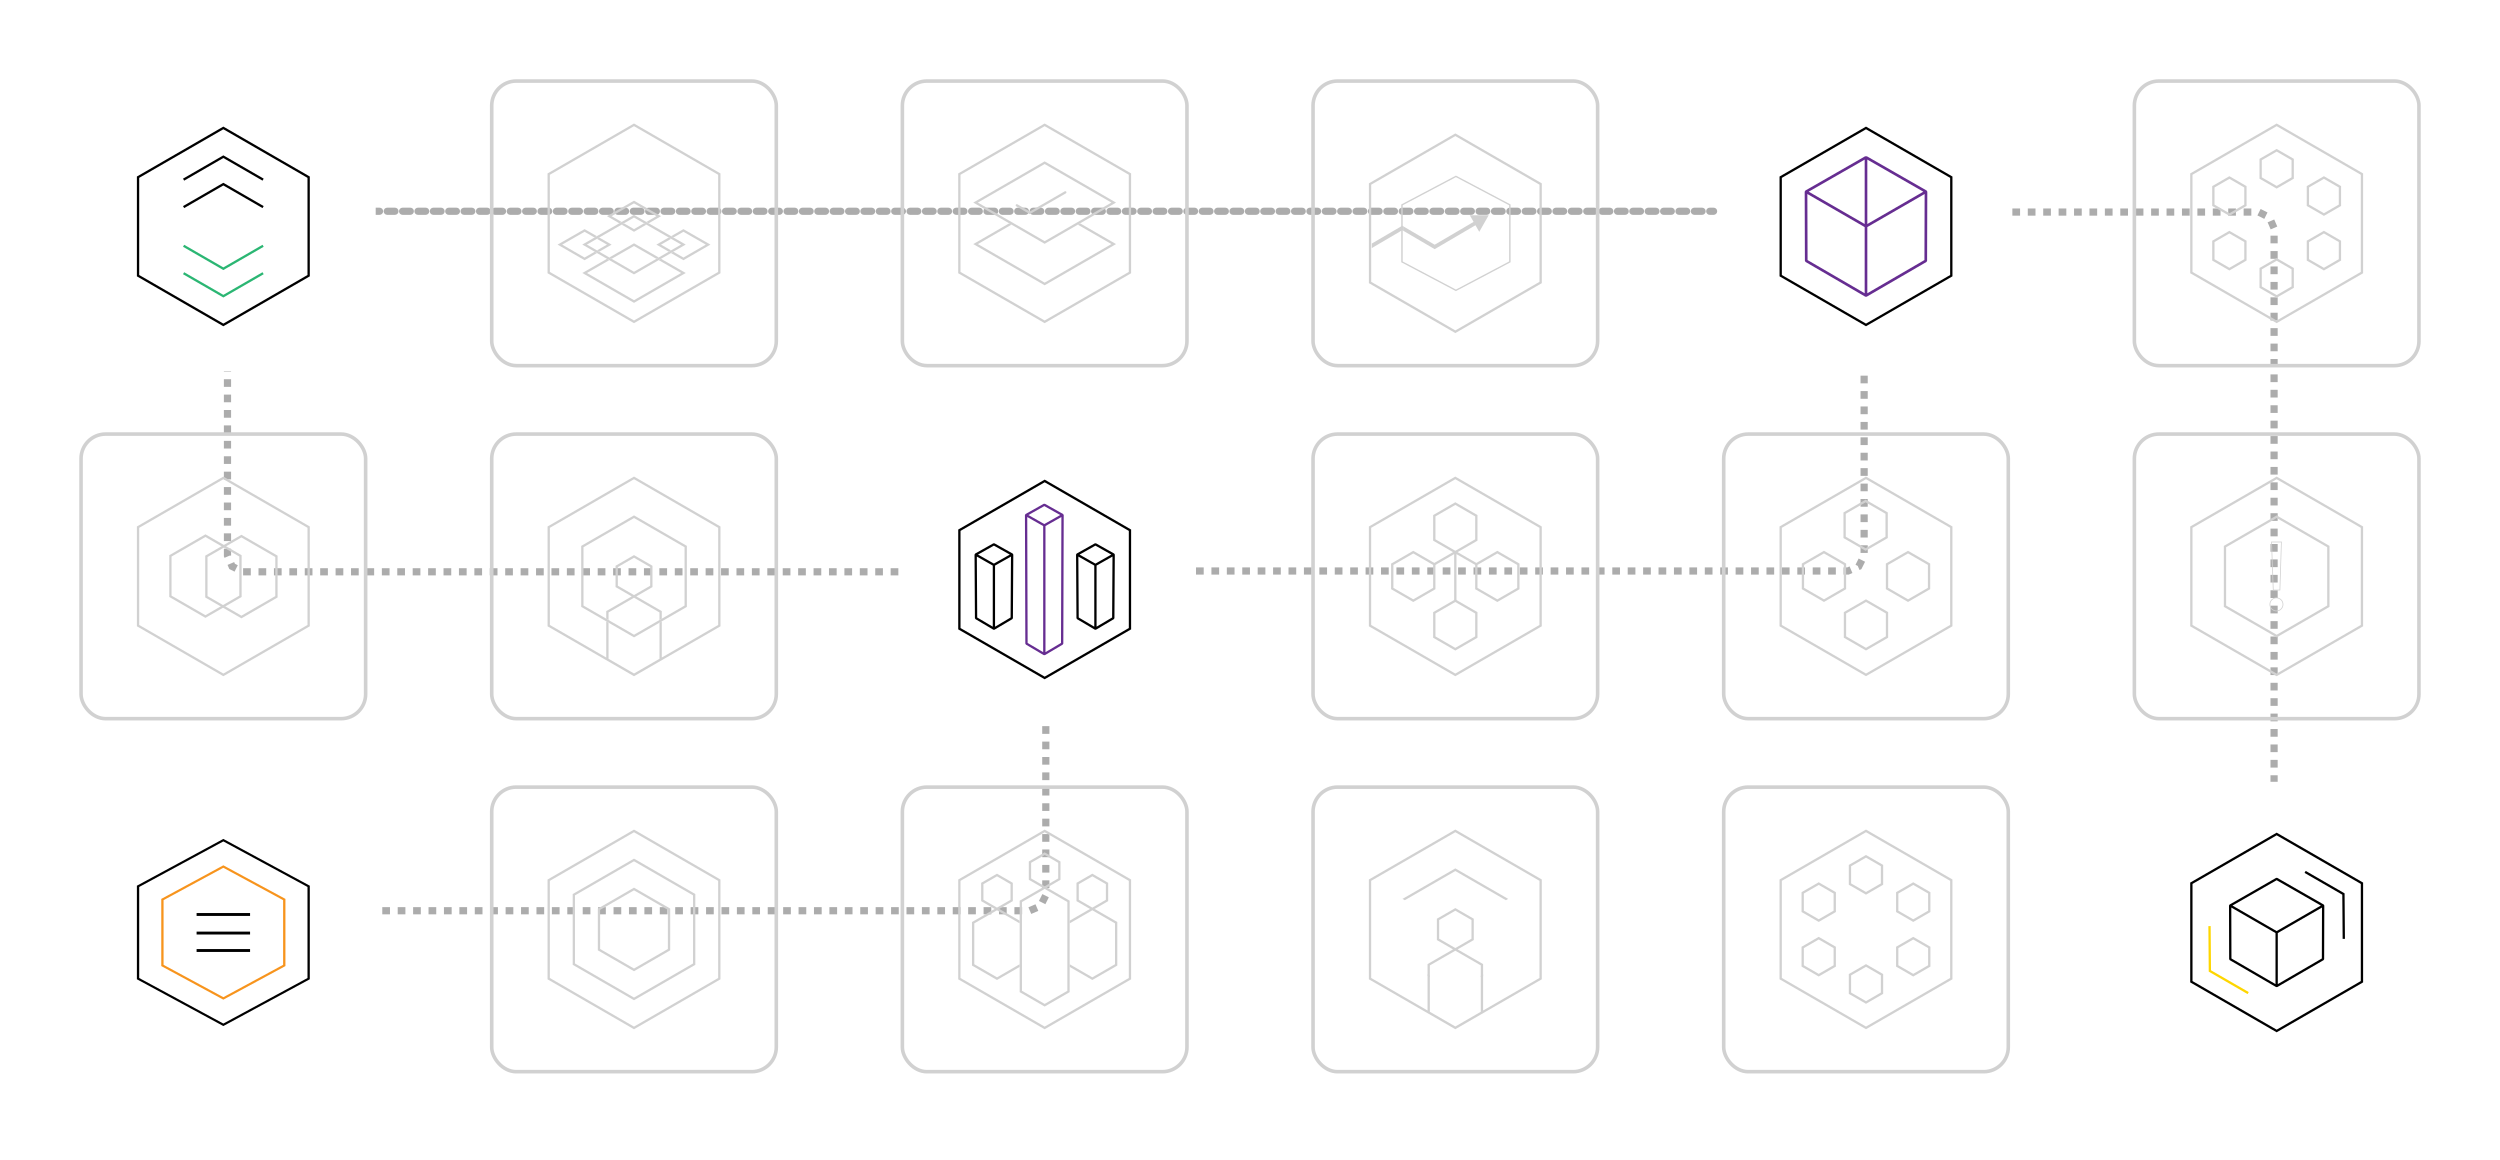 <svg width="347" height="161" viewBox="0 0 347 161" fill="none" xmlns="http://www.w3.org/2000/svg">
<path d="M279.316 29.431H313.499L314.999 30.181L315.642 31.681V108.511" stroke="#ACACAC" stroke-dasharray="1.07 1.07"/>
<path d="M258.742 47.861L258.742 77.115L257.992 78.615L256.492 79.258L165.946 79.258" stroke="#ACACAC" stroke-dasharray="1.07 1.07"/>
<path d="M124.691 79.365L33.717 79.365L32.217 78.615L31.574 77.115L31.574 47.861" stroke="#ACACAC" stroke-dasharray="1.07 1.07"/>
<path d="M145.158 96.51L145.158 124.263L144.408 125.763L142.908 126.406L52.791 126.406" stroke="#ACACAC" stroke-dasharray="1.07 1.07"/>
<path d="M237.847 29.823C238.123 29.823 238.347 29.6 238.347 29.323C238.347 29.047 238.123 28.823 237.847 28.823L237.847 29.823ZM237.313 28.823C237.037 28.823 236.813 29.047 236.813 29.323C236.813 29.6 237.037 29.823 237.313 29.823L237.313 28.823ZM236.246 29.823C236.522 29.823 236.746 29.6 236.746 29.323C236.746 29.047 236.522 28.823 236.246 28.823L236.246 29.823ZM235.179 28.823C234.902 28.823 234.679 29.047 234.679 29.323C234.679 29.6 234.902 29.823 235.179 29.823L235.179 28.823ZM234.111 29.823C234.387 29.823 234.611 29.6 234.611 29.323C234.611 29.047 234.387 28.823 234.111 28.823L234.111 29.823ZM233.044 28.823C232.768 28.823 232.544 29.047 232.544 29.323C232.544 29.6 232.768 29.823 233.044 29.823L233.044 28.823ZM231.977 29.823C232.253 29.823 232.477 29.6 232.477 29.323C232.477 29.047 232.253 28.823 231.977 28.823L231.977 29.823ZM230.91 28.823C230.633 28.823 230.41 29.047 230.41 29.323C230.41 29.6 230.633 29.823 230.91 29.823L230.91 28.823ZM229.842 29.823C230.119 29.823 230.342 29.6 230.342 29.323C230.342 29.047 230.119 28.823 229.842 28.823L229.842 29.823ZM228.775 28.823C228.499 28.823 228.275 29.047 228.275 29.323C228.275 29.6 228.499 29.823 228.775 29.823L228.775 28.823ZM227.708 29.823C227.984 29.823 228.208 29.6 228.208 29.323C228.208 29.047 227.984 28.823 227.708 28.823L227.708 29.823ZM226.641 28.823C226.365 28.823 226.141 29.047 226.141 29.323C226.141 29.6 226.365 29.823 226.641 29.823L226.641 28.823ZM225.573 29.823C225.85 29.823 226.073 29.6 226.073 29.323C226.073 29.047 225.85 28.823 225.573 28.823L225.573 29.823ZM224.506 28.823C224.23 28.823 224.006 29.047 224.006 29.323C224.006 29.6 224.23 29.823 224.506 29.823L224.506 28.823ZM223.439 29.823C223.715 29.823 223.939 29.6 223.939 29.323C223.939 29.047 223.715 28.823 223.439 28.823L223.439 29.823ZM222.372 28.823C222.096 28.823 221.872 29.047 221.872 29.323C221.872 29.6 222.096 29.823 222.372 29.823L222.372 28.823ZM221.304 29.823C221.581 29.823 221.804 29.6 221.804 29.323C221.804 29.047 221.581 28.823 221.304 28.823L221.304 29.823ZM220.237 28.823C219.961 28.823 219.737 29.047 219.737 29.323C219.737 29.6 219.961 29.823 220.237 29.823L220.237 28.823ZM219.17 29.823C219.446 29.823 219.67 29.6 219.67 29.323C219.67 29.047 219.446 28.823 219.17 28.823L219.17 29.823ZM218.103 28.823C217.827 28.823 217.603 29.047 217.603 29.323C217.603 29.6 217.827 29.823 218.103 29.823L218.103 28.823ZM217.036 29.823C217.312 29.823 217.536 29.6 217.536 29.323C217.536 29.047 217.312 28.823 217.036 28.823L217.036 29.823ZM215.968 28.823C215.692 28.823 215.468 29.047 215.468 29.323C215.468 29.6 215.692 29.823 215.968 29.823L215.968 28.823ZM214.901 29.823C215.177 29.823 215.401 29.6 215.401 29.323C215.401 29.047 215.177 28.823 214.901 28.823L214.901 29.823ZM213.834 28.823C213.558 28.823 213.334 29.047 213.334 29.323C213.334 29.6 213.558 29.823 213.834 29.823L213.834 28.823ZM212.767 29.823C213.043 29.823 213.267 29.6 213.267 29.323C213.267 29.047 213.043 28.823 212.767 28.823L212.767 29.823ZM211.699 28.823C211.423 28.823 211.199 29.047 211.199 29.323C211.199 29.6 211.423 29.823 211.699 29.823L211.699 28.823ZM210.632 29.823C210.908 29.823 211.132 29.6 211.132 29.323C211.132 29.047 210.908 28.823 210.632 28.823L210.632 29.823ZM209.565 28.823C209.289 28.823 209.065 29.047 209.065 29.323C209.065 29.6 209.289 29.823 209.565 29.823L209.565 28.823ZM208.498 29.823C208.774 29.823 208.998 29.6 208.998 29.323C208.998 29.047 208.774 28.823 208.498 28.823L208.498 29.823ZM207.43 28.823C207.154 28.823 206.93 29.047 206.93 29.323C206.93 29.6 207.154 29.823 207.43 29.823L207.43 28.823ZM206.363 29.823C206.639 29.823 206.863 29.6 206.863 29.323C206.863 29.047 206.639 28.823 206.363 28.823L206.363 29.823ZM205.296 28.823C205.02 28.823 204.796 29.047 204.796 29.323C204.796 29.6 205.02 29.823 205.296 29.823L205.296 28.823ZM204.229 29.823C204.505 29.823 204.729 29.6 204.729 29.323C204.729 29.047 204.505 28.823 204.229 28.823L204.229 29.823ZM203.161 28.823C202.885 28.823 202.661 29.047 202.661 29.323C202.661 29.6 202.885 29.823 203.161 29.823L203.161 28.823ZM202.094 29.823C202.37 29.823 202.594 29.6 202.594 29.323C202.594 29.047 202.37 28.823 202.094 28.823L202.094 29.823ZM201.027 28.823C200.751 28.823 200.527 29.047 200.527 29.323C200.527 29.6 200.751 29.823 201.027 29.823L201.027 28.823ZM199.96 29.823C200.236 29.823 200.46 29.6 200.46 29.323C200.46 29.047 200.236 28.823 199.96 28.823L199.96 29.823ZM198.892 28.823C198.616 28.823 198.392 29.047 198.392 29.323C198.392 29.6 198.616 29.823 198.892 29.823L198.892 28.823ZM197.825 29.823C198.101 29.823 198.325 29.6 198.325 29.323C198.325 29.047 198.101 28.823 197.825 28.823L197.825 29.823ZM196.758 28.823C196.482 28.823 196.258 29.047 196.258 29.323C196.258 29.6 196.482 29.823 196.758 29.823L196.758 28.823ZM195.691 29.823C195.967 29.823 196.191 29.6 196.191 29.323C196.191 29.047 195.967 28.823 195.691 28.823L195.691 29.823ZM194.624 28.823C194.347 28.823 194.124 29.047 194.124 29.323C194.124 29.6 194.347 29.823 194.624 29.823L194.624 28.823ZM193.556 29.823C193.832 29.823 194.056 29.6 194.056 29.323C194.056 29.047 193.832 28.823 193.556 28.823L193.556 29.823ZM192.489 28.823C192.213 28.823 191.989 29.047 191.989 29.323C191.989 29.6 192.213 29.823 192.489 29.823L192.489 28.823ZM191.422 29.823C191.698 29.823 191.922 29.6 191.922 29.323C191.922 29.047 191.698 28.823 191.422 28.823L191.422 29.823ZM190.355 28.823C190.078 28.823 189.855 29.047 189.855 29.323C189.855 29.6 190.078 29.823 190.355 29.823L190.355 28.823ZM189.287 29.823C189.563 29.823 189.787 29.6 189.787 29.323C189.787 29.047 189.563 28.823 189.287 28.823L189.287 29.823ZM188.22 28.823C187.944 28.823 187.72 29.047 187.72 29.323C187.72 29.6 187.944 29.823 188.22 29.823L188.22 28.823ZM187.153 29.823C187.429 29.823 187.653 29.6 187.653 29.323C187.653 29.047 187.429 28.823 187.153 28.823L187.153 29.823ZM186.086 28.823C185.809 28.823 185.586 29.047 185.586 29.323C185.586 29.6 185.809 29.823 186.086 29.823L186.086 28.823ZM185.018 29.823C185.295 29.823 185.518 29.6 185.518 29.323C185.518 29.047 185.295 28.823 185.018 28.823L185.018 29.823ZM183.951 28.823C183.675 28.823 183.451 29.047 183.451 29.323C183.451 29.6 183.675 29.823 183.951 29.823L183.951 28.823ZM182.884 29.823C183.16 29.823 183.384 29.6 183.384 29.323C183.384 29.047 183.16 28.823 182.884 28.823L182.884 29.823ZM181.817 28.823C181.541 28.823 181.317 29.047 181.317 29.323C181.317 29.6 181.541 29.823 181.817 29.823L181.817 28.823ZM180.749 29.823C181.026 29.823 181.249 29.6 181.249 29.323C181.249 29.047 181.026 28.823 180.749 28.823L180.749 29.823ZM179.682 28.823C179.406 28.823 179.182 29.047 179.182 29.323C179.182 29.6 179.406 29.823 179.682 29.823L179.682 28.823ZM178.615 29.823C178.891 29.823 179.115 29.6 179.115 29.323C179.115 29.047 178.891 28.823 178.615 28.823L178.615 29.823ZM177.548 28.823C177.272 28.823 177.048 29.047 177.048 29.323C177.048 29.6 177.272 29.823 177.548 29.823L177.548 28.823ZM176.48 29.823C176.757 29.823 176.98 29.6 176.98 29.323C176.98 29.047 176.757 28.823 176.48 28.823L176.48 29.823ZM175.413 28.823C175.137 28.823 174.913 29.047 174.913 29.323C174.913 29.6 175.137 29.823 175.413 29.823L175.413 28.823ZM174.346 29.823C174.622 29.823 174.846 29.6 174.846 29.323C174.846 29.047 174.622 28.823 174.346 28.823L174.346 29.823ZM173.279 28.823C173.003 28.823 172.779 29.047 172.779 29.323C172.779 29.6 173.003 29.823 173.279 29.823L173.279 28.823ZM172.212 29.823C172.488 29.823 172.712 29.6 172.712 29.323C172.712 29.047 172.488 28.823 172.212 28.823L172.212 29.823ZM171.144 28.823C170.868 28.823 170.644 29.047 170.644 29.323C170.644 29.6 170.868 29.823 171.144 29.823L171.144 28.823ZM170.077 29.823C170.353 29.823 170.577 29.6 170.577 29.323C170.577 29.047 170.353 28.823 170.077 28.823L170.077 29.823ZM169.01 28.823C168.734 28.823 168.51 29.047 168.51 29.323C168.51 29.6 168.734 29.823 169.01 29.823L169.01 28.823ZM167.943 29.823C168.219 29.823 168.443 29.6 168.443 29.323C168.443 29.047 168.219 28.823 167.943 28.823L167.943 29.823ZM166.875 28.823C166.599 28.823 166.375 29.047 166.375 29.323C166.375 29.6 166.599 29.823 166.875 29.823L166.875 28.823ZM165.808 29.823C166.084 29.823 166.308 29.6 166.308 29.323C166.308 29.047 166.084 28.823 165.808 28.823L165.808 29.823ZM164.741 28.823C164.465 28.823 164.241 29.047 164.241 29.323C164.241 29.6 164.465 29.823 164.741 29.823L164.741 28.823ZM163.674 29.823C163.95 29.823 164.174 29.6 164.174 29.323C164.174 29.047 163.95 28.823 163.674 28.823L163.674 29.823ZM162.606 28.823C162.33 28.823 162.106 29.047 162.106 29.323C162.106 29.6 162.33 29.823 162.606 29.823L162.606 28.823ZM161.539 29.823C161.815 29.823 162.039 29.6 162.039 29.323C162.039 29.047 161.815 28.823 161.539 28.823L161.539 29.823ZM160.472 28.823C160.196 28.823 159.972 29.047 159.972 29.323C159.972 29.6 160.196 29.823 160.472 29.823L160.472 28.823ZM159.405 29.823C159.681 29.823 159.905 29.6 159.905 29.323C159.905 29.047 159.681 28.823 159.405 28.823L159.405 29.823ZM158.337 28.823C158.061 28.823 157.837 29.047 157.837 29.323C157.837 29.6 158.061 29.823 158.337 29.823L158.337 28.823ZM157.27 29.823C157.546 29.823 157.77 29.6 157.77 29.323C157.77 29.047 157.546 28.823 157.27 28.823L157.27 29.823ZM156.203 28.823C155.927 28.823 155.703 29.047 155.703 29.323C155.703 29.6 155.927 29.823 156.203 29.823L156.203 28.823ZM155.136 29.823C155.412 29.823 155.636 29.6 155.636 29.323C155.636 29.047 155.412 28.823 155.136 28.823L155.136 29.823ZM154.068 28.823C153.792 28.823 153.568 29.047 153.568 29.323C153.568 29.6 153.792 29.823 154.068 29.823L154.068 28.823ZM153.001 29.823C153.277 29.823 153.501 29.6 153.501 29.323C153.501 29.047 153.277 28.823 153.001 28.823L153.001 29.823ZM151.934 28.823C151.658 28.823 151.434 29.047 151.434 29.323C151.434 29.6 151.658 29.823 151.934 29.823L151.934 28.823ZM150.867 29.823C151.143 29.823 151.367 29.6 151.367 29.323C151.367 29.047 151.143 28.823 150.867 28.823L150.867 29.823ZM149.8 28.823C149.523 28.823 149.3 29.047 149.3 29.323C149.3 29.6 149.523 29.823 149.8 29.823L149.8 28.823ZM148.732 29.823C149.008 29.823 149.232 29.6 149.232 29.323C149.232 29.047 149.008 28.823 148.732 28.823L148.732 29.823ZM147.665 28.823C147.389 28.823 147.165 29.047 147.165 29.323C147.165 29.6 147.389 29.823 147.665 29.823L147.665 28.823ZM146.598 29.823C146.874 29.823 147.098 29.6 147.098 29.323C147.098 29.047 146.874 28.823 146.598 28.823L146.598 29.823ZM145.531 28.823C145.254 28.823 145.031 29.047 145.031 29.323C145.031 29.6 145.254 29.823 145.531 29.823L145.531 28.823ZM144.463 29.823C144.739 29.823 144.963 29.6 144.963 29.323C144.963 29.047 144.739 28.823 144.463 28.823L144.463 29.823ZM143.396 28.823C143.12 28.823 142.896 29.047 142.896 29.323C142.896 29.6 143.12 29.823 143.396 29.823L143.396 28.823ZM142.329 29.823C142.605 29.823 142.829 29.6 142.829 29.323C142.829 29.047 142.605 28.823 142.329 28.823L142.329 29.823ZM141.262 28.823C140.985 28.823 140.762 29.047 140.762 29.323C140.762 29.6 140.985 29.823 141.262 29.823L141.262 28.823ZM140.194 29.823C140.471 29.823 140.694 29.6 140.694 29.323C140.694 29.047 140.471 28.823 140.194 28.823L140.194 29.823ZM139.127 28.823C138.851 28.823 138.627 29.047 138.627 29.323C138.627 29.6 138.851 29.823 139.127 29.823L139.127 28.823ZM138.06 29.823C138.336 29.823 138.56 29.6 138.56 29.323C138.56 29.047 138.336 28.823 138.06 28.823L138.06 29.823ZM136.993 28.823C136.717 28.823 136.493 29.047 136.493 29.323C136.493 29.6 136.717 29.823 136.993 29.823L136.993 28.823ZM135.925 29.823C136.202 29.823 136.425 29.6 136.425 29.323C136.425 29.047 136.202 28.823 135.925 28.823L135.925 29.823ZM134.858 28.823C134.582 28.823 134.358 29.047 134.358 29.323C134.358 29.6 134.582 29.823 134.858 29.823L134.858 28.823ZM133.791 29.823C134.067 29.823 134.291 29.6 134.291 29.323C134.291 29.047 134.067 28.823 133.791 28.823L133.791 29.823ZM132.724 28.823C132.448 28.823 132.224 29.047 132.224 29.323C132.224 29.6 132.448 29.823 132.724 29.823L132.724 28.823ZM131.656 29.823C131.933 29.823 132.156 29.6 132.156 29.323C132.156 29.047 131.933 28.823 131.656 28.823L131.656 29.823ZM130.589 28.823C130.313 28.823 130.089 29.047 130.089 29.323C130.089 29.6 130.313 29.823 130.589 29.823L130.589 28.823ZM129.522 29.823C129.798 29.823 130.022 29.6 130.022 29.323C130.022 29.047 129.798 28.823 129.522 28.823L129.522 29.823ZM128.455 28.823C128.179 28.823 127.955 29.047 127.955 29.323C127.955 29.6 128.179 29.823 128.455 29.823L128.455 28.823ZM127.388 29.823C127.664 29.823 127.888 29.6 127.888 29.323C127.888 29.047 127.664 28.823 127.388 28.823L127.388 29.823ZM126.32 28.823C126.044 28.823 125.82 29.047 125.82 29.323C125.82 29.6 126.044 29.823 126.32 29.823L126.32 28.823ZM125.253 29.823C125.529 29.823 125.753 29.6 125.753 29.323C125.753 29.047 125.529 28.823 125.253 28.823L125.253 29.823ZM124.186 28.823C123.91 28.823 123.686 29.047 123.686 29.323C123.686 29.6 123.91 29.823 124.186 29.823L124.186 28.823ZM123.119 29.823C123.395 29.823 123.619 29.6 123.619 29.323C123.619 29.047 123.395 28.823 123.119 28.823L123.119 29.823ZM122.051 28.823C121.775 28.823 121.551 29.047 121.551 29.323C121.551 29.6 121.775 29.823 122.051 29.823L122.051 28.823ZM120.984 29.823C121.26 29.823 121.484 29.6 121.484 29.323C121.484 29.047 121.26 28.823 120.984 28.823L120.984 29.823ZM119.917 28.823C119.641 28.823 119.417 29.047 119.417 29.323C119.417 29.6 119.641 29.823 119.917 29.823L119.917 28.823ZM118.85 29.823C119.126 29.823 119.35 29.6 119.35 29.323C119.35 29.047 119.126 28.823 118.85 28.823L118.85 29.823ZM117.782 28.823C117.506 28.823 117.282 29.047 117.282 29.323C117.282 29.6 117.506 29.823 117.782 29.823L117.782 28.823ZM116.715 29.823C116.991 29.823 117.215 29.6 117.215 29.323C117.215 29.047 116.991 28.823 116.715 28.823L116.715 29.823ZM115.648 28.823C115.372 28.823 115.148 29.047 115.148 29.323C115.148 29.6 115.372 29.823 115.648 29.823L115.648 28.823ZM114.581 29.823C114.857 29.823 115.081 29.6 115.081 29.323C115.081 29.047 114.857 28.823 114.581 28.823L114.581 29.823ZM113.513 28.823C113.237 28.823 113.013 29.047 113.013 29.323C113.013 29.6 113.237 29.823 113.513 29.823L113.513 28.823ZM112.446 29.823C112.722 29.823 112.946 29.6 112.946 29.323C112.946 29.047 112.722 28.823 112.446 28.823L112.446 29.823ZM111.379 28.823C111.103 28.823 110.879 29.047 110.879 29.323C110.879 29.6 111.103 29.823 111.379 29.823L111.379 28.823ZM110.312 29.823C110.588 29.823 110.812 29.6 110.812 29.323C110.812 29.047 110.588 28.823 110.312 28.823L110.312 29.823ZM109.244 28.823C108.968 28.823 108.744 29.047 108.744 29.323C108.744 29.6 108.968 29.823 109.244 29.823L109.244 28.823ZM108.177 29.823C108.453 29.823 108.677 29.6 108.677 29.323C108.677 29.047 108.453 28.823 108.177 28.823L108.177 29.823ZM107.11 28.823C106.834 28.823 106.61 29.047 106.61 29.323C106.61 29.6 106.834 29.823 107.11 29.823L107.11 28.823ZM106.043 29.823C106.319 29.823 106.543 29.6 106.543 29.323C106.543 29.047 106.319 28.823 106.043 28.823L106.043 29.823ZM104.975 28.823C104.699 28.823 104.475 29.047 104.475 29.323C104.475 29.6 104.699 29.823 104.975 29.823L104.975 28.823ZM103.908 29.823C104.184 29.823 104.408 29.6 104.408 29.323C104.408 29.047 104.184 28.823 103.908 28.823L103.908 29.823ZM102.841 28.823C102.565 28.823 102.341 29.047 102.341 29.323C102.341 29.6 102.565 29.823 102.841 29.823L102.841 28.823ZM101.774 29.823C102.05 29.823 102.274 29.6 102.274 29.323C102.274 29.047 102.05 28.823 101.774 28.823L101.774 29.823ZM100.706 28.823C100.43 28.823 100.206 29.047 100.206 29.323C100.206 29.6 100.43 29.823 100.706 29.823L100.706 28.823ZM99.639 29.823C99.915 29.823 100.139 29.6 100.139 29.323C100.139 29.047 99.915 28.823 99.639 28.823L99.639 29.823ZM98.572 28.823C98.296 28.823 98.072 29.047 98.072 29.323C98.072 29.6 98.296 29.823 98.572 29.823L98.572 28.823ZM97.505 29.823C97.781 29.823 98.005 29.6 98.005 29.323C98.005 29.047 97.781 28.823 97.505 28.823L97.505 29.823ZM96.438 28.823C96.161 28.823 95.938 29.047 95.938 29.323C95.938 29.6 96.161 29.823 96.438 29.823L96.438 28.823ZM95.37 29.823C95.646 29.823 95.87 29.6 95.87 29.323C95.87 29.047 95.646 28.823 95.37 28.823L95.37 29.823ZM94.303 28.823C94.027 28.823 93.803 29.047 93.803 29.323C93.803 29.6 94.027 29.823 94.303 29.823L94.303 28.823ZM93.236 29.823C93.512 29.823 93.736 29.6 93.736 29.323C93.736 29.047 93.512 28.823 93.236 28.823L93.236 29.823ZM92.168 28.823C91.892 28.823 91.668 29.047 91.668 29.323C91.668 29.6 91.892 29.823 92.168 29.823L92.168 28.823ZM91.101 29.823C91.377 29.823 91.601 29.6 91.601 29.323C91.601 29.047 91.377 28.823 91.101 28.823L91.101 29.823ZM90.034 28.823C89.758 28.823 89.534 29.047 89.534 29.323C89.534 29.6 89.758 29.823 90.034 29.823L90.034 28.823ZM88.967 29.823C89.243 29.823 89.467 29.6 89.467 29.323C89.467 29.047 89.243 28.823 88.967 28.823L88.967 29.823ZM87.9 28.823C87.623 28.823 87.4 29.047 87.4 29.323C87.4 29.6 87.623 29.823 87.9 29.823L87.9 28.823ZM86.832 29.823C87.108 29.823 87.332 29.6 87.332 29.323C87.332 29.047 87.108 28.823 86.832 28.823L86.832 29.823ZM85.765 28.823C85.489 28.823 85.265 29.047 85.265 29.323C85.265 29.6 85.489 29.823 85.765 29.823L85.765 28.823ZM84.698 29.823C84.974 29.823 85.198 29.6 85.198 29.323C85.198 29.047 84.974 28.823 84.698 28.823L84.698 29.823ZM83.631 28.823C83.354 28.823 83.131 29.047 83.131 29.323C83.131 29.6 83.354 29.823 83.631 29.823L83.631 28.823ZM82.563 29.823C82.84 29.823 83.063 29.6 83.063 29.323C83.063 29.047 82.84 28.823 82.563 28.823L82.563 29.823ZM81.496 28.823C81.22 28.823 80.996 29.047 80.996 29.323C80.996 29.6 81.22 29.823 81.496 29.823L81.496 28.823ZM80.429 29.823C80.705 29.823 80.929 29.6 80.929 29.323C80.929 29.047 80.705 28.823 80.429 28.823L80.429 29.823ZM79.362 28.823C79.085 28.823 78.862 29.047 78.862 29.323C78.862 29.6 79.085 29.823 79.362 29.823L79.362 28.823ZM78.294 29.823C78.57 29.823 78.794 29.6 78.794 29.323C78.794 29.047 78.57 28.823 78.294 28.823L78.294 29.823ZM77.227 28.823C76.951 28.823 76.727 29.047 76.727 29.323C76.727 29.6 76.951 29.823 77.227 29.823L77.227 28.823ZM76.16 29.823C76.436 29.823 76.66 29.6 76.66 29.323C76.66 29.047 76.436 28.823 76.16 28.823L76.16 29.823ZM75.093 28.823C74.817 28.823 74.593 29.047 74.593 29.323C74.593 29.6 74.817 29.823 75.093 29.823L75.093 28.823ZM74.025 29.823C74.302 29.823 74.525 29.6 74.525 29.323C74.525 29.047 74.302 28.823 74.025 28.823L74.025 29.823ZM72.958 28.823C72.682 28.823 72.458 29.047 72.458 29.323C72.458 29.6 72.682 29.823 72.958 29.823L72.958 28.823ZM71.891 29.823C72.167 29.823 72.391 29.6 72.391 29.323C72.391 29.047 72.167 28.823 71.891 28.823L71.891 29.823ZM70.824 28.823C70.547 28.823 70.324 29.047 70.324 29.323C70.324 29.6 70.547 29.823 70.824 29.823L70.824 28.823ZM69.756 29.823C70.032 29.823 70.256 29.6 70.256 29.323C70.256 29.047 70.032 28.823 69.756 28.823L69.756 29.823ZM68.689 28.823C68.413 28.823 68.189 29.047 68.189 29.323C68.189 29.6 68.413 29.823 68.689 29.823L68.689 28.823ZM67.622 29.823C67.898 29.823 68.122 29.6 68.122 29.323C68.122 29.047 67.898 28.823 67.622 28.823L67.622 29.823ZM66.555 28.823C66.278 28.823 66.055 29.047 66.055 29.323C66.055 29.6 66.278 29.823 66.555 29.823L66.555 28.823ZM65.487 29.823C65.763 29.823 65.987 29.6 65.987 29.323C65.987 29.047 65.763 28.823 65.487 28.823L65.487 29.823ZM64.42 28.823C64.144 28.823 63.92 29.047 63.92 29.323C63.92 29.6 64.144 29.823 64.42 29.823L64.42 28.823ZM63.353 29.823C63.629 29.823 63.853 29.6 63.853 29.323C63.853 29.047 63.629 28.823 63.353 28.823L63.353 29.823ZM62.286 28.823C62.01 28.823 61.786 29.047 61.786 29.323C61.786 29.6 62.01 29.823 62.286 29.823L62.286 28.823ZM61.218 29.823C61.495 29.823 61.718 29.6 61.718 29.323C61.718 29.047 61.495 28.823 61.218 28.823L61.218 29.823ZM60.151 28.823C59.875 28.823 59.651 29.047 59.651 29.323C59.651 29.6 59.875 29.823 60.151 29.823L60.151 28.823ZM59.084 29.823C59.36 29.823 59.584 29.6 59.584 29.323C59.584 29.047 59.36 28.823 59.084 28.823L59.084 29.823ZM58.017 28.823C57.74 28.823 57.517 29.047 57.517 29.323C57.517 29.6 57.74 29.823 58.017 29.823L58.017 28.823ZM56.949 29.823C57.226 29.823 57.449 29.6 57.449 29.323C57.449 29.047 57.226 28.823 56.949 28.823L56.949 29.823ZM55.882 28.823C55.606 28.823 55.382 29.047 55.382 29.323C55.382 29.6 55.606 29.823 55.882 29.823L55.882 28.823ZM54.815 29.823C55.091 29.823 55.315 29.6 55.315 29.323C55.315 29.047 55.091 28.823 54.815 28.823L54.815 29.823ZM53.748 28.823C53.472 28.823 53.248 29.047 53.248 29.323C53.248 29.6 53.472 29.823 53.748 29.823L53.748 28.823ZM52.681 29.823C52.957 29.823 53.181 29.6 53.181 29.323C53.181 29.047 52.957 28.823 52.681 28.823L52.681 29.823ZM237.847 28.823L237.313 28.823L237.313 29.823L237.847 29.823L237.847 28.823ZM236.246 28.823L235.179 28.823L235.179 29.823L236.246 29.823L236.246 28.823ZM234.111 28.823L233.044 28.823L233.044 29.823L234.111 29.823L234.111 28.823ZM231.977 28.823L230.91 28.823L230.91 29.823L231.977 29.823L231.977 28.823ZM229.842 28.823L228.775 28.823L228.775 29.823L229.842 29.823L229.842 28.823ZM227.708 28.823L226.641 28.823L226.641 29.823L227.708 29.823L227.708 28.823ZM225.573 28.823L224.506 28.823L224.506 29.823L225.573 29.823L225.573 28.823ZM223.439 28.823L222.372 28.823L222.372 29.823L223.439 29.823L223.439 28.823ZM221.304 28.823L220.237 28.823L220.237 29.823L221.304 29.823L221.304 28.823ZM219.17 28.823L218.103 28.823L218.103 29.823L219.17 29.823L219.17 28.823ZM217.036 28.823L215.968 28.823L215.968 29.823L217.036 29.823L217.036 28.823ZM214.901 28.823L213.834 28.823L213.834 29.823L214.901 29.823L214.901 28.823ZM212.767 28.823L211.699 28.823L211.699 29.823L212.767 29.823L212.767 28.823ZM210.632 28.823L209.565 28.823L209.565 29.823L210.632 29.823L210.632 28.823ZM208.498 28.823L207.43 28.823L207.43 29.823L208.498 29.823L208.498 28.823ZM206.363 28.823L205.296 28.823L205.296 29.823L206.363 29.823L206.363 28.823ZM204.229 28.823L203.161 28.823L203.161 29.823L204.229 29.823L204.229 28.823ZM202.094 28.823L201.027 28.823L201.027 29.823L202.094 29.823L202.094 28.823ZM199.96 28.823L198.892 28.823L198.892 29.823L199.96 29.823L199.96 28.823ZM197.825 28.823L196.758 28.823L196.758 29.823L197.825 29.823L197.825 28.823ZM195.691 28.823L194.624 28.823L194.624 29.823L195.691 29.823L195.691 28.823ZM193.556 28.823L192.489 28.823L192.489 29.823L193.556 29.823L193.556 28.823ZM191.422 28.823L190.355 28.823L190.355 29.823L191.422 29.823L191.422 28.823ZM189.287 28.823L188.22 28.823L188.22 29.823L189.287 29.823L189.287 28.823ZM187.153 28.823L186.086 28.823L186.086 29.823L187.153 29.823L187.153 28.823ZM185.018 28.823L183.951 28.823L183.951 29.823L185.018 29.823L185.018 28.823ZM182.884 28.823L181.817 28.823L181.817 29.823L182.884 29.823L182.884 28.823ZM180.749 28.823L179.682 28.823L179.682 29.823L180.749 29.823L180.749 28.823ZM178.615 28.823L177.548 28.823L177.548 29.823L178.615 29.823L178.615 28.823ZM176.48 28.823L175.413 28.823L175.413 29.823L176.48 29.823L176.48 28.823ZM174.346 28.823L173.279 28.823L173.279 29.823L174.346 29.823L174.346 28.823ZM172.212 28.823L171.144 28.823L171.144 29.823L172.212 29.823L172.212 28.823ZM170.077 28.823L169.01 28.823L169.01 29.823L170.077 29.823L170.077 28.823ZM167.943 28.823L166.875 28.823L166.875 29.823L167.943 29.823L167.943 28.823ZM165.808 28.823L164.741 28.823L164.741 29.823L165.808 29.823L165.808 28.823ZM163.674 28.823L162.606 28.823L162.606 29.823L163.674 29.823L163.674 28.823ZM161.539 28.823L160.472 28.823L160.472 29.823L161.539 29.823L161.539 28.823ZM159.405 28.823L158.337 28.823L158.337 29.823L159.405 29.823L159.405 28.823ZM157.27 28.823L156.203 28.823L156.203 29.823L157.27 29.823L157.27 28.823ZM155.136 28.823L154.068 28.823L154.068 29.823L155.136 29.823L155.136 28.823ZM153.001 28.823L151.934 28.823L151.934 29.823L153.001 29.823L153.001 28.823ZM150.867 28.823L149.8 28.823L149.8 29.823L150.867 29.823L150.867 28.823ZM148.732 28.823L147.665 28.823L147.665 29.823L148.732 29.823L148.732 28.823ZM146.598 28.823L145.531 28.823L145.531 29.823L146.598 29.823L146.598 28.823ZM144.463 28.823L143.396 28.823L143.396 29.823L144.463 29.823L144.463 28.823ZM142.329 28.823L141.262 28.823L141.262 29.823L142.329 29.823L142.329 28.823ZM140.194 28.823L139.127 28.823L139.127 29.823L140.194 29.823L140.194 28.823ZM138.06 28.823L136.993 28.823L136.993 29.823L138.06 29.823L138.06 28.823ZM135.925 28.823L134.858 28.823L134.858 29.823L135.925 29.823L135.925 28.823ZM133.791 28.823L132.724 28.823L132.724 29.823L133.791 29.823L133.791 28.823ZM131.656 28.823L130.589 28.823L130.589 29.823L131.656 29.823L131.656 28.823ZM129.522 28.823L128.455 28.823L128.455 29.823L129.522 29.823L129.522 28.823ZM127.388 28.823L126.32 28.823L126.32 29.823L127.388 29.823L127.388 28.823ZM125.253 28.823L124.186 28.823L124.186 29.823L125.253 29.823L125.253 28.823ZM123.119 28.823L122.051 28.823L122.051 29.823L123.119 29.823L123.119 28.823ZM120.984 28.823L119.917 28.823L119.917 29.823L120.984 29.823L120.984 28.823ZM118.85 28.823L117.782 28.823L117.782 29.823L118.85 29.823L118.85 28.823ZM116.715 28.823L115.648 28.823L115.648 29.823L116.715 29.823L116.715 28.823ZM114.581 28.823L113.513 28.823L113.513 29.823L114.581 29.823L114.581 28.823ZM112.446 28.823L111.379 28.823L111.379 29.823L112.446 29.823L112.446 28.823ZM110.312 28.823L109.244 28.823L109.244 29.823L110.312 29.823L110.312 28.823ZM108.177 28.823L107.11 28.823L107.11 29.823L108.177 29.823L108.177 28.823ZM106.043 28.823L104.975 28.823L104.975 29.823L106.043 29.823L106.043 28.823ZM103.908 28.823L102.841 28.823L102.841 29.823L103.908 29.823L103.908 28.823ZM101.774 28.823L100.706 28.823L100.706 29.823L101.774 29.823L101.774 28.823ZM99.639 28.823L98.572 28.823L98.572 29.823L99.639 29.823L99.639 28.823ZM97.505 28.823L96.438 28.823L96.438 29.823L97.505 29.823L97.505 28.823ZM95.37 28.823L94.303 28.823L94.303 29.823L95.37 29.823L95.37 28.823ZM93.236 28.823L92.168 28.823L92.168 29.823L93.236 29.823L93.236 28.823ZM91.101 28.823L90.034 28.823L90.034 29.823L91.101 29.823L91.101 28.823ZM88.967 28.823L87.9 28.823L87.9 29.823L88.967 29.823L88.967 28.823ZM86.832 28.823L85.765 28.823L85.765 29.823L86.832 29.823L86.832 28.823ZM84.698 28.823L83.631 28.823L83.631 29.823L84.698 29.823L84.698 28.823ZM82.563 28.823L81.496 28.823L81.496 29.823L82.563 29.823L82.563 28.823ZM80.429 28.823L79.362 28.823L79.362 29.823L80.429 29.823L80.429 28.823ZM78.294 28.823L77.227 28.823L77.227 29.823L78.294 29.823L78.294 28.823ZM76.16 28.823L75.093 28.823L75.093 29.823L76.16 29.823L76.16 28.823ZM74.025 28.823L72.958 28.823L72.958 29.823L74.025 29.823L74.025 28.823ZM71.891 28.823L70.824 28.823L70.824 29.823L71.891 29.823L71.891 28.823ZM69.756 28.823L68.689 28.823L68.689 29.823L69.756 29.823L69.756 28.823ZM67.622 28.823L66.555 28.823L66.555 29.823L67.622 29.823L67.622 28.823ZM65.487 28.823L64.42 28.823L64.42 29.823L65.487 29.823L65.487 28.823ZM63.353 28.823L62.286 28.823L62.286 29.823L63.353 29.823L63.353 28.823ZM61.218 28.823L60.151 28.823L60.151 29.823L61.218 29.823L61.218 28.823ZM59.084 28.823L58.017 28.823L58.017 29.823L59.084 29.823L59.084 28.823ZM56.949 28.823L55.882 28.823L55.882 29.823L56.949 29.823L56.949 28.823ZM54.815 28.823L53.748 28.823L53.748 29.823L54.815 29.823L54.815 28.823ZM52.681 28.823L52.147 28.823L52.147 29.823L52.681 29.823L52.681 28.823Z" fill="#ACACAC"/>
<g filter="url(#filter0_d_1661_15061)">
<rect x="11" y="11" width="40" height="40" rx="3.652" fill="white" shape-rendering="crispEdges"/>
<g clip-path="url(#clip0_1661_15061)">
<path d="M31.08 17.189L31 17.143L19.08 24.026L19 24.072V37.928L30.92 44.809L31 44.855L42.92 37.974L43 37.928V24.072L31.08 17.189ZM42.679 37.742L31 44.485L19.321 37.742V24.256L31 17.513L42.679 24.256V37.742Z" fill="black"/>
<path d="M31 40.495L25.562 37.354L25.401 37.632L31 40.864L36.599 37.632L36.438 37.354L31 40.495Z" fill="#2BB673"/>
<path d="M31 36.685L25.562 33.546L25.401 33.824L31 37.056L36.599 33.824L36.438 33.546L31 36.685Z" fill="#2BB673"/>
<path d="M25.401 24.367L25.562 24.645L31 21.504L36.438 24.645L36.599 24.367L31 21.134L25.401 24.367Z" fill="black"/>
<path d="M25.401 28.175L25.562 28.453L31 25.314L36.438 28.453L36.599 28.175L31 24.943L25.401 28.175Z" fill="black"/>
</g>
</g>
<rect x="68.25" y="11.25" width="39.5" height="39.5" rx="3.402" stroke="#D1D1D1" stroke-width="0.5"/>
<g clip-path="url(#clip1_1661_15061)">
<path d="M88.08 17.189L87.999 17.143L76.08 24.026L75.999 24.072V37.928L87.919 44.809L87.999 44.855L99.919 37.974L99.999 37.928V24.072L88.08 17.189ZM99.679 37.742L87.999 44.484L76.32 37.742V24.256L87.999 17.513L99.679 24.256V37.742Z" fill="#D1D1D1"/>
<path d="M88.001 33.772L84.572 35.738L84.892 35.924L88.001 34.142L91.108 35.924L91.43 35.738L88.08 33.818L88.001 33.772Z" fill="#D1D1D1"/>
<path d="M94.537 37.891L88.001 41.665L81.464 37.891L84.571 36.109L84.251 35.924L80.822 37.89L88.001 42.035L95.181 37.89L91.752 35.924L91.43 36.109L94.537 37.891Z" fill="#D1D1D1"/>
<path d="M87.998 27.855L84.248 30.006L85.962 30.995L86.284 30.81L84.89 30.007L87.998 28.225L91.105 30.007L89.713 30.81L90.034 30.995L91.749 30.006L87.998 27.855Z" fill="#D1D1D1"/>
<path d="M87.999 31.802L86.605 30.998L86.284 31.181L87.999 32.172L89.714 31.181L89.392 30.998L87.999 31.802Z" fill="#D1D1D1"/>
<path d="M94.858 32.172L97.966 33.953L94.858 35.748L93.458 34.939L93.137 35.125L94.858 36.118L98.609 33.952L94.858 31.803L93.15 32.782L93.472 32.967L94.858 32.172Z" fill="#D1D1D1"/>
<path d="M92.815 34.937L93.136 34.752L91.749 33.952L93.148 33.15L92.826 32.965L91.106 33.951L92.815 34.937Z" fill="#D1D1D1"/>
<path d="M81.139 35.748L78.032 33.953L81.139 32.172L82.525 32.967L82.848 32.782L81.139 31.803L77.388 33.952L81.139 36.118L82.86 35.125L82.539 34.939L81.139 35.748Z" fill="#D1D1D1"/>
<path d="M83.172 32.965L82.85 33.15L84.249 33.952L82.862 34.752L83.183 34.937L84.892 33.951L83.172 32.965Z" fill="#D1D1D1"/>
<path d="M88.079 29.873L87.998 29.827L86.284 30.809L85.962 30.994L82.849 32.779L82.526 32.964L80.818 33.943L82.54 34.937L82.86 35.122L84.248 35.922L84.57 36.108L87.998 38.088L91.427 36.108L91.749 35.922L93.136 35.122L93.457 34.937L95.179 33.943L93.471 32.964L93.148 32.779L90.035 30.994L89.713 30.809L88.079 29.872V29.873ZM92.826 32.964L93.149 33.149L94.537 33.944L93.138 34.752L92.817 34.937L91.428 35.739L91.107 35.925L87.999 37.719L84.892 35.925L84.571 35.74L83.182 34.938L82.862 34.753L81.462 33.945L82.85 33.15L83.173 32.965L86.285 31.181L86.607 30.996L87.999 30.198L89.392 30.996L89.714 31.181L92.826 32.965V32.964Z" fill="#D1D1D1"/>
</g>
<rect x="125.25" y="11.25" width="39.5" height="39.5" rx="3.402" stroke="#D1D1D1" stroke-width="0.5"/>
<g clip-path="url(#clip2_1661_15061)">
<path d="M145.077 17.189L144.997 17.143L133.077 24.026L132.997 24.072V37.928L144.917 44.809L144.997 44.855L156.917 37.974L156.997 37.928V24.072L145.077 17.189ZM156.676 37.742L144.997 44.484L133.318 37.742V24.256L144.997 17.513L156.676 24.256V37.742Z" fill="#D1D1D1"/>
<path d="M154.265 33.878L144.997 39.23L135.728 33.878L140.395 31.184L140.074 30.999L135.087 33.878L144.997 39.599L154.907 33.878L149.919 30.999L149.599 31.184L154.265 33.878Z" fill="#D1D1D1"/>
<path d="M144.997 22.398L135.087 28.119L140.074 30.999L140.395 31.183L144.997 33.841L149.6 31.183L149.92 30.999L154.908 28.119L144.998 22.398H144.997ZM149.6 30.813L149.279 30.998L144.997 33.47L140.715 30.998L140.395 30.813L135.728 28.118L144.996 22.767L154.264 28.118L149.598 30.813H149.6Z" fill="#D1D1D1"/>
<path d="M142.939 29.725L141.058 28.639C140.981 28.595 140.955 28.497 140.999 28.42C141.043 28.343 141.141 28.317 141.218 28.361L142.939 29.355L147.782 26.559C147.859 26.515 147.956 26.541 148.001 26.618C148.046 26.695 148.019 26.792 147.942 26.837L142.939 29.725Z" fill="#D1D1D1"/>
</g>
<rect x="182.25" y="11.25" width="39.5" height="39.5" rx="3.402" stroke="#D1D1D1" stroke-width="0.5"/>
<g filter="url(#filter1_dddd_1661_15061)">
<path d="M199.13 33.25L204.796 29.929L205.319 30.849L206.629 28.546H204.008L204.533 29.465L199.13 32.633L194.861 30.132V30.747L199.13 33.25Z" fill="#D1D1D1"/>
<path d="M194.861 30.747V30.132L194.642 29.993L190.402 32.473V33.1L194.629 30.62L194.861 30.747Z" fill="#D1D1D1"/>
<path d="M202.082 17.232L202.002 17.186L190.082 24.068L190.002 24.114V37.971L201.922 44.852L202.002 44.898L213.922 38.017L214.002 37.971V24.114L202.082 17.232ZM213.681 37.785L202.002 44.527L190.323 37.785V24.299L202.002 17.556L213.681 24.299V37.785Z" fill="#D1D1D1"/>
<path d="M202.132 23.067L202.081 23.041L194.543 27.022L194.492 27.049V35.066L202.03 39.047L202.081 39.073L209.619 35.092L209.67 35.066V27.049L202.132 23.067ZM209.467 34.958L202.081 38.859L194.695 34.958V27.156L202.081 23.255L209.467 27.156V34.958Z" fill="#D1D1D1"/>
</g>
<g filter="url(#filter2_d_1661_15061)">
<rect x="239" y="11" width="40" height="40" rx="3.652" fill="white" shape-rendering="crispEdges"/>
<path d="M259.08 17.19L259 17.144L247.08 24.026L247 24.072V37.928L258.92 44.809L259 44.855L270.92 37.973L271 37.927V24.073L259.08 17.19ZM270.679 37.743L259 44.487L247.321 37.743V24.258L259 17.514L270.679 24.257V37.742V37.743Z" fill="black"/>
<path d="M258.909 21.244L250.583 26.017L250.49 26.178L250.52 35.775L250.612 35.934L258.907 40.758H259.093L267.389 35.934L267.481 35.775L267.511 26.178L267.418 26.017L259.092 21.244L259 21.298L258.909 21.244ZM258.816 31.305V40.275L254.874 37.984L251.074 35.775L250.89 35.668V35.454L250.862 26.581V26.499L258.631 30.984L258.816 31.091V31.305ZM258.816 30.663L252.803 27.192L251.047 26.178L255.591 23.573L258.817 21.724V30.663H258.816ZM259.185 21.724L263.539 24.22L266.954 26.178L265.128 27.232L259.185 30.663V21.724ZM259.185 40.274V31.303V31.09L259.37 30.983L267.139 26.498L267.111 35.453V35.666L266.927 35.772L259.185 40.273V40.274Z" fill="#662D91"/>
</g>
<rect x="296.25" y="11.25" width="39.5" height="39.5" rx="3.402" stroke="#D1D1D1" stroke-width="0.5"/>
<g clip-path="url(#clip3_1661_15061)">
<path d="M316 17.143L304.08 24.025L304 24.07V37.927L316 44.855L327.919 37.974L328 37.928V24.072L316 17.143ZM327.679 37.742L316 44.486L304.32 37.742V24.256L316 17.513L327.679 24.256V37.742Z" fill="#D1D1D1"/>
<path d="M315.841 20.764L313.777 21.955L313.617 22.048V24.802L313.777 24.895L315.841 26.087L316.001 26.18L316.162 26.087L318.226 24.895L318.386 24.802V22.048L318.226 21.955L316.162 20.764L316.001 20.671L315.841 20.764ZM318.065 22.232V24.615L316.001 25.806L313.937 24.615V22.232L316.001 21.041L318.065 22.232Z" fill="#D1D1D1"/>
<path d="M320.174 28.401V28.586L320.335 28.679L322.399 29.871L322.559 29.964L322.719 29.871L324.783 28.679L324.944 28.586V25.833L324.783 25.74L322.719 24.548L322.559 24.455L322.399 24.548L320.335 25.74L320.174 25.833V28.401V28.401ZM322.559 24.827L324.623 26.019V28.401L322.559 29.593L320.495 28.401V26.019L322.559 24.827Z" fill="#D1D1D1"/>
<path d="M322.719 32.126L322.559 32.033L322.399 32.126L320.335 33.318L320.174 33.411V36.164L320.335 36.257L322.399 37.449L322.559 37.542L322.719 37.449L324.783 36.257L324.944 36.164V33.411L324.783 33.318L322.719 32.126ZM324.623 35.978L322.559 37.17L320.495 35.978V33.596L322.559 32.404L324.623 33.596V35.978Z" fill="#D1D1D1"/>
<path d="M316.162 35.912L316.001 35.819L315.841 35.912L313.777 37.104L313.617 37.197V39.765V39.95L313.777 40.042L315.841 41.234L316.001 41.327L316.162 41.234L318.226 40.042L318.386 39.95V37.382V37.197L318.226 37.104L316.162 35.912ZM318.065 39.765L316.001 40.956L313.937 39.765V37.382L316.001 36.19L318.065 37.382V39.765Z" fill="#D1D1D1"/>
<path d="M311.823 33.596V33.411L311.663 33.318L309.599 32.126L309.439 32.033L309.278 32.126L307.215 33.318L307.054 33.411V36.164L307.215 36.257L309.278 37.449L309.439 37.542L309.599 37.449L311.663 36.257L311.823 36.164V35.979V33.597V33.596ZM311.503 35.978L309.439 37.17L307.375 35.978V33.596L309.439 32.404L311.503 33.596V35.978Z" fill="#D1D1D1"/>
<path d="M309.278 29.871L309.439 29.964L309.599 29.871L311.663 28.679L311.823 28.586V25.833L311.663 25.74L309.599 24.548L309.439 24.455L309.278 24.548L307.215 25.74L307.054 25.833V28.586L307.215 28.679L309.278 29.871ZM307.375 26.019L309.439 24.827L311.503 26.019V28.401L309.439 29.593L307.375 28.401V26.019Z" fill="#D1D1D1"/>
</g>
<rect x="11.25" y="60.25" width="39.5" height="39.5" rx="3.402" stroke="#D1D1D1" stroke-width="0.5"/>
<g clip-path="url(#clip4_1661_15061)">
<path d="M31.083 66.192L31.002 66.146L19.083 73.028L19.002 73.073V86.93L30.922 93.811L31.002 93.857L42.922 86.975L43.002 86.929V73.075L31.083 66.192ZM42.682 86.745L31.002 93.489L19.323 86.745V73.26L31.002 66.516L42.682 73.258V86.744V86.745Z" fill="#D1D1D1"/>
<path d="M23.492 77.063V82.861L28.514 85.761L33.537 82.861V77.063L28.514 74.163L23.492 77.063ZM33.215 82.676L28.513 85.39L23.811 82.676V77.248L28.513 74.534L33.215 77.248V82.676Z" fill="#D1D1D1"/>
<path d="M28.485 77.127V82.926L33.507 85.826L38.53 82.926V77.127L33.507 74.228L28.485 77.127ZM38.208 82.741L33.506 85.455L28.804 82.741V77.312L33.506 74.599L38.208 77.312V82.741Z" fill="#D1D1D1"/>
</g>
<rect x="68.25" y="60.25" width="39.5" height="39.5" rx="3.402" stroke="#D1D1D1" stroke-width="0.5"/>
<g clip-path="url(#clip5_1661_15061)">
<path d="M88.082 66.194L88.002 66.148L76.082 73.031L76.002 73.077V86.933L87.922 93.815L88.002 93.861L99.922 86.979L100.002 86.933V73.077L88.082 66.194ZM99.681 86.747L91.857 91.264V86.246L91.537 86.431V91.439L88.002 93.479L84.467 91.439V86.431L84.147 86.246V91.264L76.323 86.747V73.262L88.002 66.518L99.681 73.262V86.747Z" fill="#D1D1D1"/>
<path d="M88.322 82.781L90.564 81.487V78.527L88.001 77.048L85.438 78.527V81.487L87.68 82.781L84.145 84.822V85.878L84.466 86.063V85.007L88.001 82.966L91.536 85.007V86.063L91.856 85.878V84.822L88.322 82.781ZM85.758 81.301V78.711L88.001 77.417L90.243 78.711V81.301L88.001 82.595L85.758 81.301Z" fill="#D1D1D1"/>
<path d="M95.337 75.768L88.003 71.534L80.67 75.768V84.236L84.148 86.244L84.469 86.429L88.003 88.469L91.538 86.429L91.859 86.244L95.337 84.236V75.768ZM95.016 84.051L91.859 85.873L91.538 86.058L88.003 88.099L84.469 86.058L84.148 85.873L80.991 84.051V75.953L88.003 71.904L95.016 75.953V84.051Z" fill="#D1D1D1"/>
</g>
<g filter="url(#filter3_d_1661_15061)">
<rect x="125" y="60" width="40" height="40" rx="3.652" fill="white" shape-rendering="crispEdges"/>
<path d="M145.08 66.19L145 66.144L133.08 73.026L133 73.072V86.928L144.92 93.809L145 93.856L156.92 86.973L157 86.927V73.073L145.08 66.19ZM156.679 86.743L145 93.487L133.321 86.743V73.258L145 66.514L156.679 73.257V86.742V86.743Z" fill="black"/>
<path d="M142.341 70.918L142.26 71.058L142.314 88.904L142.393 89.042L144.87 90.508H145.033L147.51 89.042L147.589 88.904L147.644 71.058L147.562 70.918L145.031 69.494H144.874L142.343 70.918H142.341ZM144.79 87.357V87.729V90.089L142.79 88.904L142.635 88.813V88.81V88.624L142.583 71.334L143.861 72.058L144.792 72.586V87.358L144.79 87.357ZM147.32 71.334L147.267 88.624V88.81V88.813L147.112 88.904L145.113 90.089V87.73V87.358V72.585L146.408 71.851L147.322 71.334H147.32ZM144.95 69.818L145.11 69.908L147.155 71.058L145.117 72.213L145.111 72.216L144.951 72.307L144.791 72.216L144.658 72.142L142.746 71.058L144.79 69.908L144.95 69.818Z" fill="#662D91"/>
<path d="M149.487 85.51L151.963 86.975H152.127L154.604 85.51L154.683 85.373L154.737 76.548L154.656 76.407L152.125 74.984H151.968L149.437 76.407L149.355 76.548L149.41 85.373L149.489 85.51H149.487ZM154.413 76.823L154.362 85.092V85.277L154.361 85.279L154.205 85.371L152.346 86.471L152.205 86.554V84.195V83.823V78.073L153.466 77.358L154.413 76.821V76.823ZM151.121 75.827L151.884 75.397L152.045 75.308L152.205 75.397L153.116 75.91L154.249 76.548L152.205 77.707L152.045 77.798L151.884 77.707L149.84 76.548L151.121 75.828V75.827ZM149.676 76.823L150.913 77.523L151.884 78.074V83.824V84.196V86.555L151.743 86.472L149.885 85.372L149.728 85.28V85.278L149.727 85.093L149.676 76.824V76.823Z" fill="black"/>
<path d="M138.033 74.984H137.876L135.345 76.407L135.264 76.549L135.318 85.373L135.397 85.51L137.874 86.975H138.037L140.514 85.51L140.593 85.373L140.647 76.549L140.566 76.407L138.035 74.984H138.033ZM137.794 83.824V84.196V86.555L137.653 86.472L135.794 85.372L135.638 85.28V85.278L135.637 85.093L135.585 76.824L136.532 77.361L137.794 78.076V83.826V83.824ZM137.954 77.797L137.794 77.706L135.75 76.547L136.883 75.909L137.794 75.396L137.954 75.307L138.114 75.396L138.877 75.826L140.159 76.546L138.114 77.705L137.954 77.796V77.797ZM140.271 85.093V85.278L140.27 85.28L140.114 85.372L138.255 86.472L138.114 86.555V84.196V83.824V78.074L139.086 77.523L140.323 76.823L140.271 85.092V85.093Z" fill="black"/>
</g>
<rect x="182.25" y="60.25" width="39.5" height="39.5" rx="3.402" stroke="#D1D1D1" stroke-width="0.5"/>
<g clip-path="url(#clip6_1661_15061)">
<path d="M201.998 93.86L201.917 93.814L189.998 86.932V73.077L190.078 73.031L201.998 66.148L202.078 66.194L213.998 73.076V86.932L213.917 86.978L201.998 93.86ZM190.318 86.747L201.998 93.491L213.677 86.747V73.261L201.998 66.518L190.318 73.261V86.747Z" fill="#D1D1D1"/>
<path d="M205.075 71.49L201.998 69.713L198.92 71.49V75.044L201.677 76.635L199.001 78.181L199.161 78.459L201.837 76.913V83.372H202.158V76.913L204.834 78.459L204.995 78.181L202.318 76.635L205.075 75.044V71.49ZM204.754 74.858L201.998 76.449L199.241 74.858V71.675L201.998 70.083L204.754 71.675V74.858Z" fill="#D1D1D1"/>
<path d="M198.919 84.965V88.519L201.996 90.295L205.073 88.519V84.965L201.996 83.188L198.919 84.965ZM204.753 88.332L201.996 89.924L199.24 88.332V85.15L201.996 83.558L204.753 85.15V88.332Z" fill="#D1D1D1"/>
<path d="M207.83 76.451L204.753 78.228V81.781L207.83 83.558L210.907 81.781V78.228L207.83 76.451ZM210.587 81.597L207.83 83.188L205.074 81.597V78.414L207.83 76.822L210.587 78.414V81.597Z" fill="#D1D1D1"/>
<path d="M199.238 78.228L196.161 76.451L193.084 78.228V81.781L196.161 83.558L199.238 81.781V78.228ZM198.918 81.596L196.161 83.187L193.405 81.596V78.412L196.161 76.821L198.918 78.412V81.596Z" fill="#D1D1D1"/>
</g>
<rect x="239.25" y="60.25" width="39.5" height="39.5" rx="3.402" stroke="#D1D1D1" stroke-width="0.5"/>
<g clip-path="url(#clip7_1661_15061)">
<path d="M259.079 66.189L258.999 66.143L247.079 73.025L246.999 73.071V86.927L258.919 93.808L258.999 93.855L270.919 86.972L270.999 86.926V73.072L259.079 66.189ZM270.678 86.742L258.999 93.486L247.32 86.742V73.257L258.999 66.513L270.678 73.256V86.741V86.742Z" fill="#D1D1D1"/>
<path d="M255.921 84.96V88.514L258.998 90.29L262.075 88.514V84.96L258.998 83.184L255.921 84.96ZM261.755 88.328L258.998 89.919L256.242 88.328V85.145L258.998 83.553L261.755 85.145V88.328Z" fill="#D1D1D1"/>
<path d="M255.871 71.127V74.681L258.948 76.457L262.026 74.681V71.127L258.948 69.35L255.871 71.127ZM261.705 74.495L258.948 76.086L256.192 74.495V71.312L258.948 69.72L261.705 71.312V74.495Z" fill="#D1D1D1"/>
<path d="M264.833 76.447L261.756 78.223V81.777L264.833 83.553L267.91 81.777V78.223L264.833 76.447ZM267.59 81.592L264.833 83.183L262.077 81.592V78.409L264.833 76.817L267.59 78.409V81.592Z" fill="#D1D1D1"/>
<path d="M256.242 78.223L253.165 76.447L250.088 78.223V81.777L253.165 83.553L256.242 81.777V78.223ZM255.922 81.591L253.165 83.182L250.409 81.591V78.408L253.165 76.816L255.922 78.408V81.591Z" fill="#D1D1D1"/>
</g>
<rect x="296.25" y="60.25" width="39.5" height="39.5" rx="3.402" stroke="#D1D1D1" stroke-width="0.5"/>
<g clip-path="url(#clip8_1661_15061)">
<path d="M316.079 66.194L315.999 66.148L304.079 73.029L303.999 73.075V86.932L315.918 93.813L315.999 93.859L327.918 86.977L327.999 86.931V73.076L316.079 66.194ZM327.678 86.747L315.999 93.49L304.319 86.747V73.261L315.999 66.518L327.678 73.26V86.746V86.747Z" fill="#D1D1D1"/>
<path d="M323.334 75.769L316.001 71.535L308.667 75.769V84.236L312.146 86.245L312.466 86.429L316.001 88.47L319.536 86.429L319.856 86.245L323.334 84.236V75.769ZM323.014 84.051L319.856 85.874L319.536 86.058L316.001 88.099L312.466 86.058L312.146 85.874L308.988 84.051V75.954L316.001 71.905L323.014 75.954V84.051Z" fill="#D1D1D1"/>
<path d="M316.66 75.232H315.289L315.529 81.898H316.45L316.66 75.232Z" stroke="#D1D1D1" stroke-width="0.107"/>
<path d="M316.878 83.891C316.878 84.393 316.471 84.799 315.97 84.799C315.469 84.799 315.063 84.393 315.063 83.891C315.063 83.39 315.469 82.984 315.97 82.984C316.471 82.984 316.878 83.39 316.878 83.891Z" stroke="#D1D1D1" stroke-width="0.107"/>
</g>
<g filter="url(#filter4_d_1661_15061)">
<rect x="11" y="109" width="40" height="40" rx="3.652" fill="white" shape-rendering="crispEdges"/>
<path d="M31.08 116.057L31 116.014L19.08 122.463L19 122.506V135.493L30.92 141.943L31 141.986L42.92 135.536L43 135.492V122.507L31.08 116.057ZM42.679 135.32L31 141.64L19.321 135.32V122.681L31 116.361L42.679 122.68V135.319V135.32Z" fill="black"/>
<path d="M22.383 124.337V133.663L30.92 138.282L31 138.325L39.617 133.663V124.337L31.08 119.718L31 119.675L22.383 124.337ZM39.296 124.511V133.489L31 137.978L22.703 133.489V124.511L31 120.022L39.296 124.511Z" fill="#F7941D"/>
<path d="M34.71 126.301H27.287V126.702H34.71V126.301Z" fill="black"/>
<path d="M34.71 128.879H27.287V129.28H34.71V128.879Z" fill="black"/>
<path d="M34.71 131.3H27.287V131.701H34.71V131.3Z" fill="black"/>
</g>
<rect x="68.25" y="109.25" width="39.5" height="39.5" rx="3.402" stroke="#D1D1D1" stroke-width="0.5"/>
<g clip-path="url(#clip9_1661_15061)">
<path d="M88.08 115.194L87.999 115.148L76.08 122.03L75.999 122.076V135.932L87.919 142.814L87.999 142.86L99.919 135.977L99.999 135.931V122.077L88.08 115.194ZM99.679 135.747L87.999 142.491L76.32 135.747V122.262L87.999 115.518L99.679 122.261V135.746V135.747Z" fill="#D1D1D1"/>
<path d="M79.489 124.091V133.919L87.92 138.787L88 138.833L96.511 133.919V124.091L88.08 119.224L88 119.178L79.489 124.091ZM96.19 124.276V133.733L87.999 138.462L79.808 133.733V124.276L87.999 119.547L96.19 124.276Z" fill="#D1D1D1"/>
<path d="M82.977 126.107V131.905L88 134.805L93.022 131.905V126.107L88 123.207L82.977 126.107ZM92.7 131.72L87.999 134.434L83.297 131.72V126.292L87.999 123.578L92.7 126.292V131.72Z" fill="#D1D1D1"/>
</g>
<rect x="125.25" y="109.25" width="39.5" height="39.5" rx="3.402" stroke="#D1D1D1" stroke-width="0.5"/>
<g clip-path="url(#clip10_1661_15061)">
<path d="M144.999 142.861L144.918 142.815L132.999 135.932V122.077L133.079 122.031L144.999 115.148L145.079 115.194L156.999 122.076V135.932L156.918 135.978L144.999 142.86V142.861ZM133.319 135.747L144.999 142.49L156.678 135.747V122.262L144.999 115.518L133.319 122.262V135.747Z" fill="#D1D1D1"/>
<path d="M138.381 135.652L135.233 133.835V128.164L138.381 126.347L141.528 128.164V127.794L138.701 126.162L140.58 125.077V122.537L138.381 121.267L136.181 122.537V125.077L138.06 126.162L134.912 127.979V134.021L138.381 136.024L141.528 134.207V133.837L138.381 135.654V135.652ZM136.501 124.891V122.721L138.381 121.636L140.26 122.721V124.891L138.381 125.976L136.501 124.891Z" fill="#D1D1D1"/>
<path d="M151.935 126.162L153.814 125.077V122.537L151.615 121.267L149.415 122.537V125.077L151.294 126.162L148.467 127.794V128.164L151.615 126.347L154.762 128.164V133.835L151.615 135.652L148.467 133.835V134.205L151.615 136.022L155.083 134.019V127.977L151.935 126.159V126.162ZM149.736 124.892V122.722L151.615 121.637L153.494 122.722V124.892L151.615 125.977L149.736 124.892Z" fill="#D1D1D1"/>
<path d="M148.467 128.165V125.016L145.319 123.199L147.198 122.114V119.574L144.999 118.304L142.799 119.574V122.114L144.678 123.199L141.53 125.016V137.709L144.999 139.712L148.467 137.709V128.166V128.165ZM143.12 121.928V119.758L144.999 118.673L146.878 119.758V121.928L144.999 123.013L143.12 121.928ZM148.146 127.98V137.523L144.999 139.341L141.851 137.523V125.201L144.999 123.384L148.146 125.201V127.98Z" fill="#D1D1D1"/>
</g>
<rect x="182.25" y="109.25" width="39.5" height="39.5" rx="3.402" stroke="#D1D1D1" stroke-width="0.5"/>
<g clip-path="url(#clip11_1661_15061)">
<path d="M202.079 115.189L201.999 115.143L190.079 122.026L189.999 122.072V135.928L201.919 142.809L201.999 142.855L213.919 135.974L213.999 135.928V122.072L202.079 115.189ZM213.678 135.742L205.854 140.259V135.241L205.534 135.426V140.433L201.999 142.474L198.464 140.433V135.426L198.144 135.241V140.259L190.32 135.742V122.257L201.999 115.513L213.678 122.257V135.742Z" fill="#D1D1D1"/>
<path d="M202.32 131.773L204.562 130.479V127.519L201.999 126.04L199.436 127.519V130.479L201.678 131.773L198.144 133.814V135.398L198.464 135.612V133.999L201.999 131.958L205.534 133.999V135.612L205.854 135.505V133.814L202.32 131.773ZM199.756 130.293V127.703L201.999 126.409L204.241 127.703V130.293L201.999 131.588L199.756 130.293Z" fill="#D1D1D1"/>
<path d="M201.998 120.531L209.332 124.765L209.011 124.95L201.998 120.901L194.986 124.95L194.665 124.765L201.998 120.531Z" fill="#D1D1D1"/>
</g>
<rect x="239.25" y="109.25" width="39.5" height="39.5" rx="3.402" stroke="#D1D1D1" stroke-width="0.5"/>
<g clip-path="url(#clip12_1661_15061)">
<path d="M258.999 115.143L247.079 122.025L246.999 122.071V135.927L258.999 142.856L270.919 135.974L270.999 135.928V122.072L258.999 115.143ZM270.678 135.742L258.999 142.486L247.32 135.742V122.257L258.999 115.513L270.678 122.257V135.742Z" fill="#D1D1D1"/>
<path d="M258.839 118.765L256.775 119.957L256.614 120.05V122.803L256.775 122.896L258.839 124.088L258.999 124.181L259.159 124.088L261.223 122.896L261.383 122.803V120.05L261.223 119.957L259.159 118.765L258.999 118.672L258.839 118.765ZM261.063 120.233V122.616L258.999 123.808L256.935 122.616V120.233L258.999 119.042L261.063 120.233Z" fill="#D1D1D1"/>
<path d="M263.173 126.404V126.589L263.333 126.682L265.397 127.873L265.557 127.966L265.718 127.873L267.782 126.682L267.942 126.589V123.835L267.782 123.742L265.718 122.55L265.557 122.457L265.397 122.55L263.333 123.742L263.173 123.835V126.403V126.404ZM265.557 122.829L267.621 124.021V126.404L265.557 127.595L263.494 126.404V124.021L265.557 122.829Z" fill="#D1D1D1"/>
<path d="M265.718 130.126L265.557 130.033L265.397 130.126L263.333 131.318L263.173 131.411V134.164L263.333 134.257L265.397 135.449L265.557 135.542L265.718 135.449L267.782 134.257L267.942 134.164V131.411L267.782 131.318L265.718 130.126ZM267.621 133.978L265.557 135.17L263.494 133.978V131.596L265.557 130.404L267.621 131.596V133.978Z" fill="#D1D1D1"/>
<path d="M259.159 133.913L258.999 133.82L258.839 133.913L256.775 135.105L256.614 135.198V137.765V137.95L256.775 138.043L258.839 139.235L258.999 139.328L259.159 139.235L261.223 138.043L261.383 137.95V135.383V135.198L261.223 135.105L259.159 133.913ZM261.063 137.765L258.999 138.957L256.935 137.765V135.383L258.999 134.191L261.063 135.383V137.765Z" fill="#D1D1D1"/>
<path d="M254.823 131.595V131.41L254.663 131.317L252.599 130.125L252.438 130.032L252.278 130.125L250.214 131.317L250.054 131.41V134.164L250.214 134.257L252.278 135.448L252.438 135.541L252.599 135.448L254.663 134.257L254.823 134.164V133.979V131.596V131.595ZM254.502 133.978L252.438 135.169L250.374 133.978V131.595L252.438 130.403L254.502 131.595V133.978Z" fill="#D1D1D1"/>
<path d="M252.279 127.872L252.439 127.965L252.6 127.872L254.664 126.68L254.824 126.587V123.834L254.664 123.741L252.6 122.549L252.439 122.456L252.279 122.549L250.215 123.741L250.055 123.834V126.587L250.215 126.68L252.279 127.872ZM250.375 124.02L252.439 122.828L254.503 124.02V126.402L252.439 127.594L250.375 126.402V124.02Z" fill="#D1D1D1"/>
</g>
<g filter="url(#filter5_d_1661_15061)">
<rect x="296" y="109" width="40" height="40" rx="3.652" fill="white" shape-rendering="crispEdges"/>
<path d="M316.08 115.19L316 115.144L304.08 122.026L304 122.072V135.928L315.92 142.81L316 142.855L327.92 135.973L328 135.927V122.073L316.08 115.19ZM327.679 135.743L316 142.487L304.321 135.743V122.258L316 115.514L327.679 122.257V135.742V135.743Z" fill="black"/>
<path d="M309.464 125.121L309.384 125.261L309.406 132.702L309.486 132.84L315.919 136.579H316.08L322.512 132.84L322.593 132.702L322.615 125.261L322.535 125.121L316.08 121.421H315.921L309.466 125.121H309.464ZM315.839 136.163L309.727 132.609L309.706 125.539L315.839 129.08V136.163ZM322.271 132.609L316.159 136.163V129.08L322.292 125.539L322.271 132.609ZM322.132 125.261L315.999 128.803L309.866 125.261L315.999 121.745L322.132 125.261Z" fill="black"/>
<path d="M325.158 129.888L325.478 129.886L325.428 123.568L320.03 120.452L319.87 120.729L325.109 123.754L325.158 129.888Z" fill="black"/>
<path d="M306.841 128.113L306.521 128.115L306.571 134.433L311.967 137.55L312.128 137.272L306.889 134.247L306.841 128.113Z" fill="#FED600"/>
</g>
<defs>
<filter id="filter0_d_1661_15061" x="0.284" y="0.713" width="61.431" height="61.431" filterUnits="userSpaceOnUse" color-interpolation-filters="sRGB">
<feFlood flood-opacity="0" result="BackgroundImageFix"/>
<feColorMatrix in="SourceAlpha" type="matrix" values="0 0 0 0 0 0 0 0 0 0 0 0 0 0 0 0 0 0 127 0" result="hardAlpha"/>
<feOffset dy="0.429"/>
<feGaussianBlur stdDeviation="5.358"/>
<feComposite in2="hardAlpha" operator="out"/>
<feColorMatrix type="matrix" values="0 0 0 0 0 0 0 0 0 0 0 0 0 0 0 0 0 0 0.05 0"/>
<feBlend mode="normal" in2="BackgroundImageFix" result="effect1_dropShadow_1661_15061"/>
<feBlend mode="normal" in="SourceGraphic" in2="effect1_dropShadow_1661_15061" result="shape"/>
</filter>
<filter id="filter1_dddd_1661_15061" x="189.733" y="17.133" width="24.535" height="28.726" filterUnits="userSpaceOnUse" color-interpolation-filters="sRGB">
<feFlood flood-opacity="0" result="BackgroundImageFix"/>
<feColorMatrix in="SourceAlpha" type="matrix" values="0 0 0 0 0 0 0 0 0 0 0 0 0 0 0 0 0 0 127 0" result="hardAlpha"/>
<feOffset dy="0.053"/>
<feGaussianBlur stdDeviation="0.053"/>
<feColorMatrix type="matrix" values="0 0 0 0 0.573 0 0 0 0 0.529 0 0 0 0 0.529 0 0 0 0.1 0"/>
<feBlend mode="normal" in2="BackgroundImageFix" result="effect1_dropShadow_1661_15061"/>
<feColorMatrix in="SourceAlpha" type="matrix" values="0 0 0 0 0 0 0 0 0 0 0 0 0 0 0 0 0 0 127 0" result="hardAlpha"/>
<feOffset dy="0.187"/>
<feGaussianBlur stdDeviation="0.093"/>
<feColorMatrix type="matrix" values="0 0 0 0 0.573 0 0 0 0 0.529 0 0 0 0 0.529 0 0 0 0.09 0"/>
<feBlend mode="normal" in2="effect1_dropShadow_1661_15061" result="effect2_dropShadow_1661_15061"/>
<feColorMatrix in="SourceAlpha" type="matrix" values="0 0 0 0 0 0 0 0 0 0 0 0 0 0 0 0 0 0 127 0" result="hardAlpha"/>
<feOffset dy="0.4"/>
<feGaussianBlur stdDeviation="0.12"/>
<feColorMatrix type="matrix" values="0 0 0 0 0.573 0 0 0 0 0.529 0 0 0 0 0.529 0 0 0 0.05 0"/>
<feBlend mode="normal" in2="effect2_dropShadow_1661_15061" result="effect3_dropShadow_1661_15061"/>
<feColorMatrix in="SourceAlpha" type="matrix" values="0 0 0 0 0 0 0 0 0 0 0 0 0 0 0 0 0 0 127 0" result="hardAlpha"/>
<feOffset dy="0.693"/>
<feGaussianBlur stdDeviation="0.133"/>
<feColorMatrix type="matrix" values="0 0 0 0 0.573 0 0 0 0 0.529 0 0 0 0 0.529 0 0 0 0.01 0"/>
<feBlend mode="normal" in2="effect3_dropShadow_1661_15061" result="effect4_dropShadow_1661_15061"/>
<feBlend mode="normal" in="SourceGraphic" in2="effect4_dropShadow_1661_15061" result="shape"/>
</filter>
<filter id="filter2_d_1661_15061" x="228.285" y="0.713" width="61.431" height="61.431" filterUnits="userSpaceOnUse" color-interpolation-filters="sRGB">
<feFlood flood-opacity="0" result="BackgroundImageFix"/>
<feColorMatrix in="SourceAlpha" type="matrix" values="0 0 0 0 0 0 0 0 0 0 0 0 0 0 0 0 0 0 127 0" result="hardAlpha"/>
<feOffset dy="0.429"/>
<feGaussianBlur stdDeviation="5.358"/>
<feComposite in2="hardAlpha" operator="out"/>
<feColorMatrix type="matrix" values="0 0 0 0 0 0 0 0 0 0 0 0 0 0 0 0 0 0 0.05 0"/>
<feBlend mode="normal" in2="BackgroundImageFix" result="effect1_dropShadow_1661_15061"/>
<feBlend mode="normal" in="SourceGraphic" in2="effect1_dropShadow_1661_15061" result="shape"/>
</filter>
<filter id="filter3_d_1661_15061" x="114.285" y="49.713" width="61.431" height="61.431" filterUnits="userSpaceOnUse" color-interpolation-filters="sRGB">
<feFlood flood-opacity="0" result="BackgroundImageFix"/>
<feColorMatrix in="SourceAlpha" type="matrix" values="0 0 0 0 0 0 0 0 0 0 0 0 0 0 0 0 0 0 127 0" result="hardAlpha"/>
<feOffset dy="0.429"/>
<feGaussianBlur stdDeviation="5.358"/>
<feComposite in2="hardAlpha" operator="out"/>
<feColorMatrix type="matrix" values="0 0 0 0 0 0 0 0 0 0 0 0 0 0 0 0 0 0 0.05 0"/>
<feBlend mode="normal" in2="BackgroundImageFix" result="effect1_dropShadow_1661_15061"/>
<feBlend mode="normal" in="SourceGraphic" in2="effect1_dropShadow_1661_15061" result="shape"/>
</filter>
<filter id="filter4_d_1661_15061" x="0.284" y="98.713" width="61.431" height="61.431" filterUnits="userSpaceOnUse" color-interpolation-filters="sRGB">
<feFlood flood-opacity="0" result="BackgroundImageFix"/>
<feColorMatrix in="SourceAlpha" type="matrix" values="0 0 0 0 0 0 0 0 0 0 0 0 0 0 0 0 0 0 127 0" result="hardAlpha"/>
<feOffset dy="0.429"/>
<feGaussianBlur stdDeviation="5.358"/>
<feComposite in2="hardAlpha" operator="out"/>
<feColorMatrix type="matrix" values="0 0 0 0 0 0 0 0 0 0 0 0 0 0 0 0 0 0 0.05 0"/>
<feBlend mode="normal" in2="BackgroundImageFix" result="effect1_dropShadow_1661_15061"/>
<feBlend mode="normal" in="SourceGraphic" in2="effect1_dropShadow_1661_15061" result="shape"/>
</filter>
<filter id="filter5_d_1661_15061" x="285.285" y="98.713" width="61.431" height="61.431" filterUnits="userSpaceOnUse" color-interpolation-filters="sRGB">
<feFlood flood-opacity="0" result="BackgroundImageFix"/>
<feColorMatrix in="SourceAlpha" type="matrix" values="0 0 0 0 0 0 0 0 0 0 0 0 0 0 0 0 0 0 127 0" result="hardAlpha"/>
<feOffset dy="0.429"/>
<feGaussianBlur stdDeviation="5.358"/>
<feComposite in2="hardAlpha" operator="out"/>
<feColorMatrix type="matrix" values="0 0 0 0 0 0 0 0 0 0 0 0 0 0 0 0 0 0 0.05 0"/>
<feBlend mode="normal" in2="BackgroundImageFix" result="effect1_dropShadow_1661_15061"/>
<feBlend mode="normal" in="SourceGraphic" in2="effect1_dropShadow_1661_15061" result="shape"/>
</filter>
<clipPath id="clip0_1661_15061">
<rect width="24" height="27.712" fill="white" transform="translate(19 17.144)"/>
</clipPath>
<clipPath id="clip1_1661_15061">
<rect width="24" height="27.712" fill="white" transform="translate(76 17.144)"/>
</clipPath>
<clipPath id="clip2_1661_15061">
<rect width="24" height="27.712" fill="white" transform="translate(133 17.144)"/>
</clipPath>
<clipPath id="clip3_1661_15061">
<rect width="24" height="27.712" fill="white" transform="translate(304 17.144)"/>
</clipPath>
<clipPath id="clip4_1661_15061">
<rect width="24" height="27.712" fill="white" transform="translate(19 66.144)"/>
</clipPath>
<clipPath id="clip5_1661_15061">
<rect width="24" height="27.712" fill="white" transform="translate(76 66.144)"/>
</clipPath>
<clipPath id="clip6_1661_15061">
<rect width="24" height="27.712" fill="white" transform="translate(190 66.144)"/>
</clipPath>
<clipPath id="clip7_1661_15061">
<rect width="24" height="27.712" fill="white" transform="translate(247 66.144)"/>
</clipPath>
<clipPath id="clip8_1661_15061">
<rect width="24" height="27.712" fill="white" transform="translate(304 66.144)"/>
</clipPath>
<clipPath id="clip9_1661_15061">
<rect width="24" height="27.712" fill="white" transform="translate(76 115.144)"/>
</clipPath>
<clipPath id="clip10_1661_15061">
<rect width="24" height="27.712" fill="white" transform="translate(133 115.144)"/>
</clipPath>
<clipPath id="clip11_1661_15061">
<rect width="24" height="27.712" fill="white" transform="translate(190 115.144)"/>
</clipPath>
<clipPath id="clip12_1661_15061">
<rect width="24" height="27.712" fill="white" transform="translate(247 115.144)"/>
</clipPath>
</defs>
</svg>

